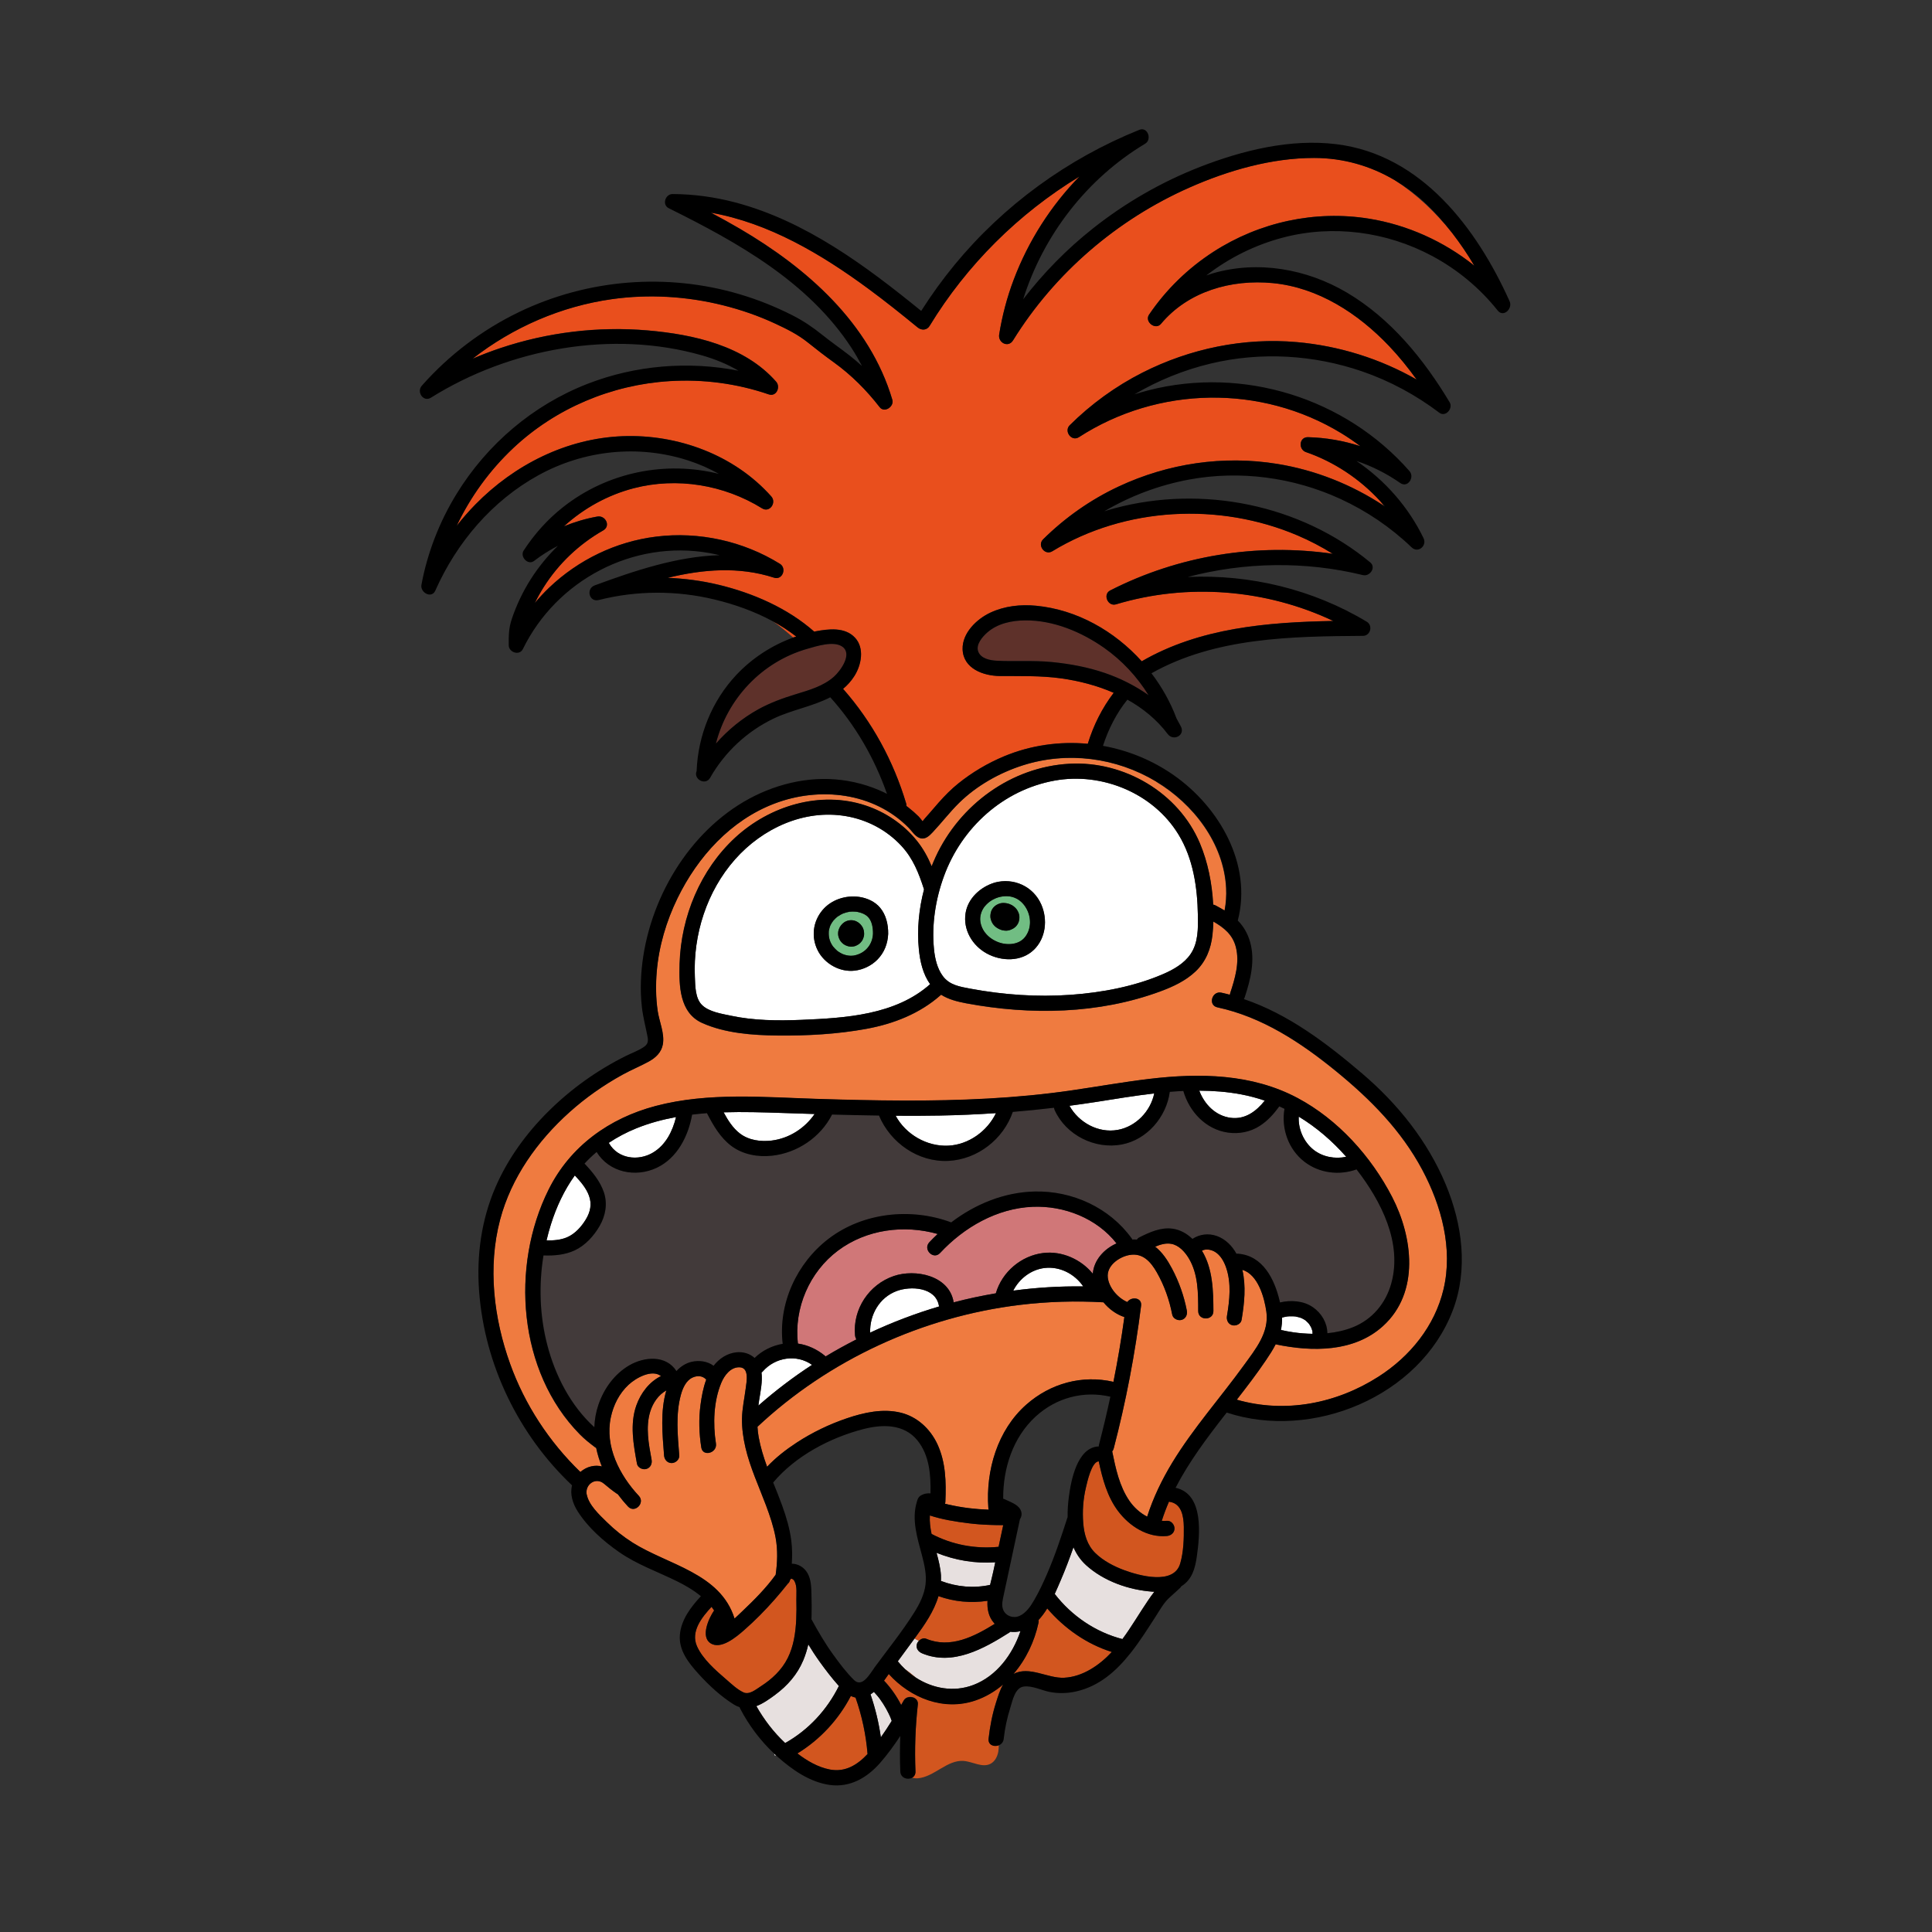 <svg xmlns="http://www.w3.org/2000/svg" id="Capa_1" data-name="Capa 1" viewBox="0 0 504 504"><rect x="0" y="0" width="504" height="504" fill="#333333" stroke="none"/><defs><style>      .cls-1 {        fill: #5e312a;      }      .cls-1, .cls-2, .cls-3, .cls-4, .cls-5, .cls-6, .cls-7, .cls-8, .cls-9, .cls-10, .cls-11 {        stroke-width: 0px;      }      .cls-2 {        fill: #e7e0df;      }      .cls-3 {        fill: none;      }      .cls-4 {        fill: #d2561f;      }      .cls-5 {        fill: #423a3a;      }      .cls-6 {        fill: #71bd83;      }      .cls-7 {        fill: #000;      }      .cls-8 {        fill: #d07778;      }      .cls-9 {        fill: #ef7b40;      }      .cls-10 {        fill: #e94f1d;      }      .cls-11 {        fill: #fff;      }    </style></defs><path class="cls-3" d="M270.18,369.53c-5.95,5.46-8.51,13.51-8.47,21.43.14.04.28.09.42.16,1.35.68,3.33,1.27,4.08,2.7.48.91.35,1.8-.13,2.5-1.14,5.31-2.27,10.62-3.41,15.93-.27,1.26-.54,2.51-.81,3.77-.26,1.24-.66,2.72-.14,3.95.7,1.66,2.66,2.28,4.25,1.57,1.73-.77,2.91-2.56,3.83-4.13,1.27-2.18,2.35-4.49,3.35-6.81,2.08-4.78,3.72-9.75,5.32-14.71.01-.04.04-.08.05-.12-.03-1.73.08-3.46.3-5.11.57-4.42,2.19-13.15,7.83-13.33,0-.17.02-.35.07-.54,1.08-4.12,2.06-8.27,2.95-12.44-6.97-1.63-14.12.25-19.49,5.17Z"></path><path class="cls-3" d="M378.83,60.8c-2.27-2.94-4.74-5.72-7.5-8.23-2.34-2.13-4.85-3.99-7.49-5.55,2.93,1.9,5.68,4.08,8.22,6.46,2.43,2.28,4.67,4.74,6.76,7.33Z"></path><path class="cls-3" d="M241.46,413.3c.29-2.54-.29-5.06-.93-7.51-1.21-4.6-2.79-9.4-1.31-14.1.02-.1.06-.21.1-.31.02-.06.04-.13.06-.19.23-.62.66-1.01,1.15-1.2.66-.35,1.45-.45,2.22-.4.11-4.83-.28-9.93-3.4-13.8-3.51-4.35-9.17-4.25-14.14-2.96-8.67,2.25-17.7,7-23.5,13.93.8,2.02,1.62,4.03,2.36,6.06,1.06,2.95,1.97,5.96,2.36,9.07.26,2.02.27,4.04.14,6.05,1.57.01,3.16.86,4.07,2.42,1.02,1.76,1,3.91,1.06,5.89.05,1.81.08,3.62.02,5.43,0,.25-.02.49-.03.74,1.76,3.19,3.53,6.28,5.68,9.24,1.65,2.28,3.41,4.64,5.42,6.62,2.14,2.09,4.09-1.51,5.24-3.08,3.5-4.77,7.29-9.44,10.44-14.45,1.43-2.26,2.69-4.74,3-7.43Z"></path><path class="cls-3" d="M360.97,131.91c.1.07.2.14.3.2-.43-.5-.86-1-1.31-1.49.34.43.69.85,1.01,1.29Z"></path><path class="cls-2" d="M283.29,408.27c-1.46-1.33-2.51-2.92-3.26-4.65-1.03,2.94-2.13,5.86-3.37,8.73-.48,1.12-.98,2.29-1.52,3.46,4.42,5.73,10.65,9.97,17.66,11.78,2.37-3.2,4.38-6.69,6.62-9.98.56-.81,1.11-1.62,1.71-2.37-.16,0-.33-.01-.49-.02-6.16-.44-12.73-2.73-17.35-6.94Z"></path><path class="cls-4" d="M226.31,457.58c-.4-5.03-1.47-9.97-3.13-14.73-.42-.08-.83-.23-1.23-.42-3.18,6.14-8.04,11.38-13.94,14.99,2.54,1.95,5.38,3.59,8.45,4.19,4.05.79,7.25-1.26,9.84-4.03Z"></path><path class="cls-2" d="M202.08,457.95c.14,0,.29-.02.43-.02-.19-.17-.37-.35-.56-.52.04.18.1.36.13.54Z"></path><path class="cls-2" d="M204.83,454.7c6.09-3.42,10.91-8.64,14.01-14.88-1.82-2.03-3.49-4.23-5.08-6.43-1.04-1.45-2-2.93-2.9-4.43-.32,1.42-.74,2.81-1.31,4.15-1.55,3.7-4.12,6.62-7.32,8.99-1.53,1.13-3.18,2.31-4.92,2.96,2.02,3.56,4.5,6.81,7.5,9.62,0,0,.01,0,.02.01Z"></path><path class="cls-9" d="M301.6,203.9c-10.45-6.27-23.16-7.94-34.79-4.23-6.08,1.94-12.03,5.29-16.6,9.77-2.47,2.43-4.57,5.19-6.94,7.71-.92.98-1.99,2.01-3.43,1.45-1.17-.46-1.95-1.77-2.8-2.63-9.14-9.26-23.2-10.82-35-6.33-11.44,4.34-20.05,13.88-25.32,24.7-2.92,5.99-4.87,12.55-5.42,19.2-.28,3.37-.24,6.8.24,10.15.4,2.8,1.87,5.92,1.36,8.76-.37,2.11-1.88,3.52-3.7,4.51-2.23,1.21-4.59,2.18-6.82,3.41-4.97,2.74-9.63,6.01-13.85,9.8-8.38,7.51-15.19,17.07-18.09,28.04-3.26,12.32-1.66,25.73,2.62,37.61,3.84,10.66,10.18,20.33,18.32,28.2.8-.69,1.74-1.21,2.77-1.45,1.05-.25,1.98-.21,2.84,0-.65-1.57-1.14-3.18-1.48-4.83-.09-.05-.18-.09-.27-.16-1.41-1.06-2.75-2.11-3.99-3.38-16.12-16.37-18.15-43.79-8.16-63.84,5.65-11.35,15.86-18.65,27.99-21.84,13.77-3.61,28.33-2.25,42.38-1.82,14.76.45,29.54.73,44.3-.1,7.3-.41,14.58-1.08,21.82-2.14,6.75-.99,13.47-2.18,20.24-2.99,13.11-1.56,26.71-1.37,38.64,4.98,10.57,5.62,19.21,15.25,24.68,25.82,5.4,10.44,7.26,24.91-2.36,33.66-7.56,6.88-18.56,6.77-28.02,4.78-.73,1.45-1.63,2.82-2.53,4.15-2.39,3.54-4.99,6.93-7.61,10.3,12.59,3.61,25.9,1.06,36.95-6,8.24-5.26,14.71-13.22,16.99-22.84,2.5-10.58-.54-21.75-5.55-31.14-5.49-10.3-13.5-18.38-22.47-25.7-9.16-7.47-19.27-14.17-30.99-16.68-2.49-.54-1.43-4.35,1.05-3.82.74.16,1.48.34,2.21.54.02-.13.04-.27.09-.41,1.26-3.82,2.51-7.97,1.49-12-.84-3.3-3.16-5.13-5.88-6.69-.04,1.16-.11,2.31-.23,3.44-.39,3.65-1.7,6.99-4.39,9.55-2.59,2.47-5.89,4.01-9.21,5.23-16.11,5.95-33.85,6.23-50.59,3.12-2.45-.47-4.69-1.04-6.61-2.26-.03.03-.04.05-.07.08-5.44,4.85-12.3,7.53-19.41,8.83-7.57,1.39-15.49,1.83-23.18,1.74-6.47-.07-13.66-.58-19.64-3.26-5.98-2.68-6.08-9.8-5.91-15.49.37-12.26,5.44-24.53,14.52-32.89,8.98-8.27,22.12-12.29,33.97-8.37,5.21,1.72,9.97,4.93,13.41,9.22,1.67,2.08,2.87,4.3,3.85,6.64.33-.81.66-1.62,1.03-2.41,6.31-13.66,19.75-23.5,34.92-24.33,14.24-.78,28.45,7.52,34.03,20.76,2.06,4.89,3.19,10.47,3.46,15.99.2.04.41.1.62.21.79.42,1.58.86,2.35,1.32.37-1.94.51-3.89.4-5.89-.61-11.64-8.54-21.89-18.26-27.73Z"></path><path class="cls-9" d="M287.86,339.74c-7.27-.42-14.55-.2-21.78.67-25.38,3.07-49.82,14.29-68.48,31.8.05.88.15,1.77.31,2.67.48,2.66,1.28,5.23,2.2,7.76,2.29-2.42,4.89-4.45,7.72-6.3,4.08-2.66,8.52-4.8,13.14-6.36,4.43-1.5,9.31-2.57,13.96-1.46,4.33,1.04,7.74,4.23,9.6,8.21,2.19,4.7,2.31,9.91,2.09,15,0,.2-.05.38-.1.55.3.07.59.15.89.22,1.77.4,3.56.72,5.37.94,1.71.21,3.42.33,5.14.4-.04-.15-.07-.3-.09-.47-.71-9.77,2.38-20.31,9.9-26.94,6.32-5.58,14.61-7.81,22.74-5.94,1.12-5.6,2.07-11.23,2.85-16.89-2.12-.71-4.01-2.1-5.45-3.85Z"></path><path class="cls-11" d="M279.27,259.52c8.14-.58,16.64-2.17,24.17-5.42,2.7-1.17,5.49-2.75,7.17-5.25,1.99-2.95,1.94-6.67,1.88-10.09-.12-7.25-1.21-14.76-5.05-21.05-6.59-10.81-19.98-16.3-32.31-14.08-13.42,2.42-24.24,12.24-28.88,24.94-2.2,6.03-3.23,12.64-2.6,19.05.24,2.41.83,5.01,2.29,6.99,1.76,2.4,4.48,2.79,7.23,3.31,8.6,1.6,17.38,2.22,26.11,1.6ZM269.71,247.77c-3.29,3.19-8.48,3.06-12.31.96-3.75-2.06-6.18-6.15-5.52-10.46.6-3.93,3.91-6.9,7.58-8.01,4.98-1.36,10.12.97,12.19,5.74,1.69,3.88,1.2,8.73-1.94,11.78Z"></path><path class="cls-11" d="M235.14,220.66c-3.84-4.13-8.91-6.8-14.46-7.75-10.93-1.86-21.78,3.19-28.94,11.29-7.35,8.31-10.96,19.62-10.47,30.64.1,2.33.07,5.6,1.87,7.35,1.83,1.79,5.15,2.28,7.55,2.79,5.99,1.27,12.17,1.33,18.27,1.08,11.54-.48,24.61-1.23,33.68-9.31,0,0,0,0,0,0-1.89-2.65-2.63-5.94-2.94-9.13-.51-5.18.02-10.5,1.35-15.59-1.35-4.2-2.83-8.06-5.91-11.36ZM228.94,250.28c-1.59,1.63-3.72,2.66-5.97,2.93-3.86.47-7.89-1.8-9.64-5.26-1.76-3.48-1.28-7.53,1.21-10.5,2.32-2.77,6.12-3.98,9.63-3.47,2.01.29,4.05,1.2,5.39,2.78,1.59,1.88,2.17,4.44,2.14,6.85-.11,2.52-.99,4.85-2.76,6.67Z"></path><path class="cls-5" d="M155.07,372.32c.07-1.97.41-3.94,1.08-5.91,1.44-4.18,4.16-7.98,8.03-10.23,3.94-2.29,9.6-2.75,12.31,1.49,1.06-1.16,2.38-2.04,3.94-2.41,1.94-.46,4.14-.18,5.75,1.03,1.46-1.88,3.52-3.25,5.93-3.51,1.77-.19,3.52.34,4.77,1.47,2-1.96,4.57-3.22,7.33-3.69-1.24-10.48,3.69-21.12,12.03-27.45,8.93-6.78,21.33-8.11,31.75-4.29.06.02.11.05.16.08,6.27-4.77,13.81-7.87,21.75-8.07,9.85-.24,19.59,4.2,25.36,12.25.07.09.11.18.16.27.4-.02.79,0,1.18.02.16-.23.36-.43.62-.56,2.7-1.36,5.6-2.7,8.71-2.28,2.02.27,3.74,1.29,5.17,2.66,1.89-1.24,4.22-1.54,6.4-.74,2.22.81,3.96,2.56,5.08,4.61.12-.01.24-.02.37-.01,6.53.48,9.56,6.65,10.9,12.32.03.13.06.26.09.4,2.88-.67,6.15-.45,8.61,1.26,2.26,1.57,3.72,4.07,3.75,6.77,2.29-.23,4.55-.72,6.68-1.57,5.04-2.02,8.57-6.25,10-11.45,2.9-10.55-2.65-21.41-9.07-29.72-4.54,1.64-9.76.99-13.63-2.02-4.16-3.23-6.05-8.64-5.17-13.78-.45-.22-.9-.44-1.35-.64-1.42,1.96-3.04,3.76-5.08,5.08-2.48,1.6-5.42,2.17-8.32,1.76-5.78-.82-10.05-5.41-11.64-10.86-1.18.06-2.35.13-3.53.23-.87,6.55-5.93,12.5-12.56,13.74-6.97,1.31-14.5-2.45-17.46-8.95-.09-.21-.16-.43-.19-.64-3.58.43-7.16.78-10.74,1.08-2.48,7.14-9.21,12.4-16.81,12.78-7.86.4-15.12-4.71-18.1-11.83-4.08-.06-8.16-.14-12.24-.26-3.01,5.95-9.07,10.02-15.68,10.74-3.66.4-7.59-.3-10.58-2.54-2.9-2.17-4.71-5.35-6.35-8.5-.01-.02-.01-.04-.02-.06-1.3.1-2.59.22-3.88.38-.99,5.59-3.87,11.33-9.21,13.86-5.53,2.62-12.41,1.24-15.7-4.11-1.12.94-2.17,1.94-3.16,3.02,2.07,2.2,4.05,4.57,5.04,7.46,1.02,2.99.45,6.13-1.1,8.82-1.5,2.6-3.74,5.08-6.49,6.36-2.55,1.19-5.35,1.42-8.13,1.32-1.27,7.74-.99,15.72.98,23.32,2.07,7.99,6.12,15.91,12.29,21.5Z"></path><path class="cls-8" d="M269.39,314.81c-9.33.39-17.91,5.34-24.16,12.06-1.74,1.87-4.53-.93-2.8-2.8.7-.75,1.43-1.47,2.18-2.17-8.78-2.48-18.58-1.21-25.99,4.33-7.46,5.57-11.53,15.04-10.47,24.26,2.6.37,5.07,1.53,7.1,3.23.05.04.08.09.12.13,2.62-1.58,5.31-3.06,8.04-4.45-.2-.31-.32-.68-.36-1.07-.63-6.83,3.65-13.26,10.11-15.46,5.61-1.91,14.36-.16,15.59,6.68.01.07,0,.13,0,.2,3.64-.96,7.32-1.74,11.03-2.37,1.62-5.58,6.62-9.83,12.4-10.52,4.85-.58,9.84,1.65,12.9,5.41.27-3.51,2.88-6.44,6.19-7.91-5.13-6.55-13.66-9.89-21.88-9.55Z"></path><path class="cls-10" d="M201.62,162.05c1.85,1.32,3.61,2.74,5.28,4.25.27-.1.55-.17.82-.27-1.91-1.48-3.95-2.82-6.1-3.98Z"></path><path class="cls-10" d="M340.68,117.93c-2.04-.71-1.8-3.95.53-3.89,4.66.12,9.27.92,13.68,2.35-1.6-1.2-3.25-2.33-4.96-3.37-21-12.8-47.83-12.33-68.48,1.02-1.92,1.24-3.96-1.56-2.4-3.11,5.57-5.53,12-10.2,19-13.74,12.38-6.27,26.41-9.17,40.26-7.95,10.98.97,21.7,4.31,31.25,9.77-2.21-3.07-4.59-6.02-7.21-8.77-8.06-8.47-18.48-15.26-30.35-16.4-10.77-1.03-22.03,2.14-29.14,10.64-1.45,1.73-4.35-.56-3.11-2.4,4.44-6.54,10.14-12.1,16.78-16.39,11.99-7.75,26.51-10.92,40.61-8.65,10,1.61,19.55,5.92,27.46,12.26-1.75-2.96-3.68-5.81-5.77-8.52-2.09-2.59-4.33-5.05-6.76-7.33-2.54-2.38-5.3-4.56-8.22-6.46-6.31-3.74-13.43-5.79-21.03-5.8-11.1,0-22.39,3.25-32.49,7.71-18.89,8.35-35.17,22.31-46.05,39.88-1.25,2.02-3.96.6-3.62-1.52.78-4.89,2.04-9.68,3.79-14.31,3.8-10.06,9.68-19.26,17.15-26.92-15.9,9.66-29.41,23.08-39.09,38.98-.71,1.17-2.12,1.21-3.11.4-4.2-3.44-8.44-6.83-12.8-10.05-12.29-9.06-26.03-17.22-41.13-19.89,2.54,1.35,5.06,2.73,7.54,4.19,17.47,10.24,33.84,24.58,39.78,44.62.53,1.77-2.06,3.54-3.31,1.92-3.42-4.42-7.41-8.42-11.95-11.69-2.34-1.69-4.58-3.43-6.84-5.23-2.55-2.05-5.44-3.47-8.42-4.86-4.37-2.03-8.95-3.62-13.63-4.79-9.42-2.36-19.34-2.96-28.96-1.61-13.27,1.86-25.86,7.34-36.38,15.54,2.37-1.02,4.78-1.94,7.23-2.76,12.31-4.13,25.53-5.73,38.47-4.61,11.95,1.04,25.21,3.96,33.48,13.37,1.21,1.37.08,3.99-1.92,3.31-8.33-2.85-17.11-4.01-25.9-3.46-15.12.94-29.7,7.07-40.75,17.46-6.16,5.79-11.16,12.7-14.77,20.29,1.53-1.94,3.15-3.82,4.89-5.58,10.16-10.35,23.76-17.23,38.37-17.8,14.38-.56,29.15,4.85,38.81,15.71,1.45,1.63-.42,4.33-2.4,3.11-9.92-6.15-22.18-8.19-33.51-5.24-6.77,1.76-13.03,5.23-18.17,9.92,2.8-1.15,5.72-2.01,8.71-2.54,2.12-.37,3.58,2.45,1.52,3.62-6.27,3.57-11.61,8.63-15.48,14.73-.86,1.36-1.64,2.76-2.35,4.2,1.16-1.39,2.4-2.72,3.7-3.97,7.64-7.29,17.43-12.04,27.92-13.34,11.18-1.39,22.74,1.16,32.31,7.09,1.86,1.15.66,4.33-1.52,3.62-9.16-2.98-18.58-2.2-27.77.04,4.46.17,8.9.76,13.25,1.8,8.97,2.15,18.03,6.09,24.99,12.23.09-.02.18-.05.27-.06,3.42-.65,7.73-1.2,10.37,1.64,2.54,2.74,1.66,7.14-.16,10-.84,1.33-1.84,2.42-2.95,3.35,7.61,8.62,13.16,18.87,16.45,29.88.07.24.09.46.08.68.15.11.3.22.45.34.95.74,1.86,1.53,2.72,2.38.32.32.67.81,1.04,1.26.26-.33.53-.67.62-.77.34-.38.67-.76,1.01-1.14.87-1,1.72-2.01,2.6-3,1.58-1.78,3.24-3.47,5.1-4.96,3.61-2.9,7.62-5.28,11.89-7.06,6.98-2.91,14.51-3.96,21.88-3.28,1.47-4.8,3.72-9.31,6.76-13.3-4.36-1.9-9.06-3.12-13.72-3.77-5.33-.74-10.62-.57-15.97-.61-4.29-.03-9.59-1.92-9.73-7.01-.11-4.21,3.68-7.86,7.24-9.52,3.71-1.74,7.9-2.19,11.95-1.8,10.65,1.03,20.41,6.59,27.54,14.49,15.1-8.74,32.78-10.21,49.98-10.52-17.56-8.32-38-9.96-56.69-4.34-2.14.64-3.52-2.59-1.52-3.62,17.85-9.11,38.31-12.43,58.07-9.56-2.92-1.82-5.98-3.42-9.14-4.77-20.42-8.73-45-7.49-64.04,4.11-1.94,1.18-3.98-1.54-2.4-3.11,5.73-5.67,12.41-10.37,19.72-13.79,12.91-6.04,27.31-8.18,41.4-5.89,9.9,1.61,19.39,5.38,27.74,10.89-.33-.44-.67-.86-1.01-1.29-5.26-5.7-11.87-10.12-19.28-12.69Z"></path><path class="cls-6" d="M267.71,236.93c-.68-1.19-1.66-2.17-2.99-2.72-1.35-.56-2.82-.52-4.21-.14-1.39.42-2.57,1.14-3.56,2.31-.77.9-1.26,2.2-1.25,3.42.01,1.19.49,2.47,1.21,3.42.84,1.12,1.94,1.91,3.24,2.47,2.31.99,5.58.92,7.26-1.23,1.73-2.22,1.62-5.24.31-7.52ZM265.84,240.03c-.06.41-.23.82-.46,1.16-.16.23-.34.48-.56.66-.34.28-.57.42-.92.57-.43.22-.9.34-1.4.36-.32.01-.66-.05-.98-.11-.14-.03-.28-.07-.42-.12-.62-.24-1.07-.49-1.57-.92-.23-.2-.41-.45-.58-.69-.09-.12-.16-.25-.22-.39-.24-.55-.43-1.12-.38-1.74.05-.59.17-1.19.51-1.7.16-.24.34-.49.57-.67.41-.34.69-.5,1.18-.69.43-.16.92-.23,1.37-.19.32.02.65.06.95.14.28.07.56.2.82.32.4.18.77.46,1.08.77.44.44.72.94.92,1.51.1.28.13.6.15.89.02.28-.04.56-.08.83Z"></path><path class="cls-6" d="M226.27,239.03c-.51-.46-1.21-.78-1.89-.97-.21-.06-.43-.11-.64-.16,0,0-.3-.04-.38-.06-.31-.03-.61-.05-.92-.04-.2,0-.4.02-.6.03-.05,0-.08,0-.11,0-.02,0-.03,0-.06.01-.29.05-.58.11-.87.19-.3.08-.59.18-.88.29-.01.01-.46.22-.55.27-.31.17-.61.36-.9.56-.32.22-.12.09-.05.04-.15.12-.29.25-.43.38-.49.47-.67.69-.9,1.05-.19.29-.36.6-.5.91-.01.03-.02.03-.02.05,0,.03-.01.05-.03.1-.04.12-.08.24-.12.36-.09.29-.16.6-.2.91,0,.03,0,.05,0,.1,0,.17-.02.33-.01.5,0,1.16.33,2.27,1.11,3.35.18.24.91.99,1.11,1.15.29.22.6.41.92.59.13.07.26.14.39.2.37.18.21.09.13.06.73.29,1.35.41,1.92.43.3,0,.61,0,.92-.04.06-.01.25-.05.29-.06.18-.04.35-.08.53-.13,2.41-.7,4.12-2.79,4.24-5.48.02-1.61-.24-3.48-1.48-4.58ZM225.03,245.13c-.05.1-.1.19-.17.28-.15.2-.29.41-.48.58-.41.38-.79.59-1.3.79-.1.04-.21.07-.32.09-.25.04-.52.09-.77.08-.58-.03-1-.16-1.51-.4-.32-.15-.61-.38-.86-.63-.25-.25-.48-.54-.62-.86-.23-.51-.37-.93-.38-1.5,0-.35.04-.72.16-1.05.16-.44.32-.76.59-1.11.27-.35.54-.59.91-.85.21-.15.47-.23.71-.33.08-.03.17-.06.25-.08.56-.11,1.01-.12,1.57,0,.34.08.68.23.97.43.21.15.42.3.6.48.18.18.33.39.47.59.21.29.36.64.44.98.03.11.02.21.04.31.04.23.08.47.07.7-.02.57-.16.98-.39,1.49Z"></path><path class="cls-1" d="M288.06,169.02c-5.94-4.17-13.25-7.24-20.6-7.18-3.47.03-7.2.79-9.88,3.14-1.29,1.13-3.1,3.19-2.36,5.05.72,1.8,3.08,2.24,4.76,2.33,4.79.26,9.54-.13,14.34.34,4.72.46,9.43,1.32,13.92,2.86,4.08,1.4,7.92,3.33,11.39,5.79-2.98-4.83-6.93-9.07-11.57-12.33Z"></path><path class="cls-1" d="M217.57,176.51c1.63-1.46,4.87-5.83,2.22-7.78-2.25-1.66-6.81-.15-9.17.52-11.9,3.39-20.89,13.03-23.86,24.73,3.14-3.58,6.88-6.63,11.05-8.94,3.13-1.73,6.46-2.93,9.87-3.97,3.46-1.06,7.13-2.09,9.89-4.56Z"></path><path class="cls-11" d="M342.67,299.94c2.35,1.87,5.59,2.47,8.52,1.83-3.63-4.13-7.77-7.69-12.38-10.48-.18,3.22,1.28,6.6,3.86,8.65Z"></path><path class="cls-11" d="M312.85,284.52c1.35,3.57,4.24,6.56,8.18,7.08,3.8.5,6.7-1.71,8.91-4.48-1.99-.68-4.04-1.23-6.16-1.63-3.62-.68-7.27-.96-10.93-.97Z"></path><path class="cls-11" d="M278.99,288.46c2.42,4.37,7.53,7.2,12.56,6.3,4.76-.85,8.59-4.85,9.55-9.52-5.18.6-10.34,1.47-15.41,2.26-2.23.35-4.47.66-6.71.96Z"></path><path class="cls-11" d="M233.65,291.06c2.63,4.9,8.19,8.09,13.75,7.81,5.29-.27,10.15-3.77,12.42-8.49-4.86.33-9.74.54-14.63.63-3.85.07-7.69.08-11.54.05Z"></path><path class="cls-11" d="M188.77,290.17c1.11,2.06,2.38,4.09,4.23,5.51,2.34,1.81,5.51,2.21,8.38,1.85,4.53-.58,8.57-3.21,11.14-6.92-2.8-.09-5.6-.18-8.4-.27-5.07-.17-10.22-.33-15.34-.17Z"></path><path class="cls-11" d="M158.79,298.14s.07.09.1.14c2.34,4.03,7.56,4.67,11.39,2.43,3.38-1.98,5.17-5.6,6.08-9.3-3.55.65-7.04,1.59-10.44,2.97-2.5,1.01-4.9,2.27-7.13,3.77Z"></path><path class="cls-11" d="M142.58,323.58c1.82.04,3.67-.1,5.35-.81,2.09-.89,3.73-2.74,4.89-4.65,1.19-1.95,1.64-4.03.82-6.22-.75-2.02-2.24-3.71-3.69-5.27-2.78,3.85-4.82,8.25-6.24,12.77-.43,1.38-.81,2.78-1.14,4.18Z"></path><path class="cls-11" d="M244.93,340.6c-.87-4.83-7.37-5.18-11.04-3.8-4.49,1.69-7.05,6.18-6.89,10.84,5.82-2.72,11.84-5.01,18-6.83-.02-.07-.05-.14-.07-.21Z"></path><path class="cls-11" d="M272.51,330.78c-3.54.42-6.59,2.79-8.18,5.91,6.05-.81,12.16-1.18,18.26-1.1-2.21-3.24-6.08-5.28-10.08-4.81Z"></path><path class="cls-11" d="M337.42,347.56c1.63.23,3.29.36,4.97.39,0-.01,0-.03,0-.04,0-.13,0-.26-.01-.39,0-.16,0-.19,0-.18-.04-.22-.18-.59-.2-.66-.04-.12-.09-.24-.13-.37.15.44-.02-.02-.06-.1-.12-.23-.25-.46-.4-.68-.04-.07-.37-.45-.07-.11-.09-.1-.17-.2-.26-.3-.2-.22-.41-.41-.63-.61-.02-.02-.01-.01-.03-.03,0,0,0,0,0,0-.11-.07-.22-.15-.33-.22-.27-.17-.55-.3-.83-.44-.01,0,0,0-.01,0-.02,0-.03,0-.09-.03-.17-.05-.34-.11-.51-.16-.29-.08-.57-.14-.86-.2-.04,0-.06-.01-.09-.02-.03,0-.05,0-.1,0-.15-.01-.3-.02-.45-.03-.33-.02-.66-.01-.99,0-.15,0-.3.02-.45.03-.06,0-.12.01-.17.02-.44.07-.88.17-1.31.29.02,1.08-.06,2.15-.29,3.22,1.08.24,2.17.46,3.27.61Z"></path><path class="cls-9" d="M324.53,356.11c3-4.15,6.61-8.51,5.84-13.95-.52-3.7-2.16-9.67-6.27-10.92.99,4.26.53,8.76-.2,13.08-.18,1.06-1.48,1.64-2.43,1.38-1.1-.3-1.56-1.38-1.38-2.43.7-4.15,1.17-8.54-.22-12.6-.53-1.56-1.45-3.23-2.9-4.11-.95-.57-2.38-.89-3.41-.3,2.84,4.66,2.97,10.44,2.99,15.75,0,2.55-3.95,2.55-3.96,0-.01-4.66.02-9.67-2.47-13.79-1.02-1.69-2.6-3.45-4.65-3.77-1.38-.22-2.79.19-4.11.76,1.88,1.46,3.26,3.58,4.38,5.69,1.83,3.44,3.14,7.15,3.88,10.98.2,1.05-.28,2.13-1.38,2.43-.97.27-2.23-.33-2.43-1.38-.75-3.87-2.06-7.59-4.02-11.02-1.59-2.79-3.71-5.19-7.22-4.52-2.66.51-5.93,2.79-5.57,5.85.31,2.67,2.57,5.32,5.09,6.41,1.04-1.5,3.87-1.21,3.6.94-1.58,12.56-3.94,25-7.14,37.24-.08.32-.23.58-.4.79.91,4.44,1.87,9.05,4.46,12.85,1.19,1.74,2.81,3.22,4.67,4.17,1.58-4.96,3.86-9.67,6.56-14.12,5.48-9.01,12.54-16.9,18.71-25.43Z"></path><path class="cls-11" d="M198.95,357.8c-.09.1-.19.19-.29.26.28,2.32-.24,4.83-.59,7.04-.08.53-.16,1.06-.22,1.58,4.41-3.87,9.08-7.43,14-10.63-4.06-2.87-9.64-1.99-12.89,1.75Z"></path><path class="cls-4" d="M304.42,396.73c1.07-.1,1.98.98,1.98,1.98,0,1.14-.91,1.88-1.98,1.98-5.08.46-9.74-2.54-12.71-6.46-2.85-3.76-4.1-8.42-5.07-13-1.87-.03-3.05,5.59-3.33,6.73-.75,3.1-.98,6.3-.71,9.47.24,2.87,1.03,5.63,3.13,7.7,2.07,2.03,4.87,3.49,7.57,4.48,3.89,1.43,12.93,3.97,14.59-1.75.87-3,.98-6.46.94-9.57-.04-2.66-.55-6.05-3.7-6.52-.06,0-.11-.03-.16-.04-.71,1.63-1.34,3.29-1.88,5,.44.03.89.03,1.35,0Z"></path><path class="cls-4" d="M290.03,430.95c-6.58-2.07-12.35-6.13-16.85-11.36-.67,1.09-1.41,2.11-2.26,3.02.04.23.04.49-.02.76-1.02,4.82-3.26,9.53-6.51,13.3,4.17-2.15,8.88,1.22,13.22,1,4.83-.25,9.21-3.27,12.41-6.72Z"></path><path class="cls-4" d="M188.5,424.54s-.01-.01-.02-.02c0,.01,0,.02,0,.03,0,0,0,0,0,0,0,0,.01,0,.02-.01Z"></path><path class="cls-4" d="M189.42,438.09c1.35,1.17,2.89,2.65,4.53,3.41,1.53.7,3.22-.76,4.48-1.56,2.93-1.88,5.49-4.25,7.06-7.39,1.55-3.1,2.06-6.64,2.22-10.06.08-1.72.08-3.44.04-5.16-.03-1.44.24-3.44-.45-4.76-.19-.36-.32-.53-.69-.69-.05-.02-.2-.03-.25-.05-.08.09-.18.22-.27.36-.1.43-.31.74-.58.95-.01.02-.03.04-.04.06-1.1,1.4-2.24,2.77-3.42,4.1-2.48,2.82-5.12,5.5-7.95,7.97-1.91,1.67-6.02,5.22-8.77,3.39-2.61-1.73-.45-6.49.96-8.54-.21-.32-.43-.63-.66-.93-2.49,2.69-5.51,6.41-3.81,10.26,1.49,3.36,4.88,6.3,7.61,8.66Z"></path><path class="cls-2" d="M232.31,448.08s-.02-.04-.02-.06c-.05-.12-.1-.24-.16-.36-.1-.21-.2-.43-.3-.64-.21-.42-.42-.84-.65-1.25-.49-.87-1.03-1.71-1.61-2.52-.07-.09-.14-.19-.21-.28-.01-.01,0,0-.01-.02,0,0,0,0,0,0-.15-.18-.29-.37-.44-.55-.3-.36-.61-.71-.93-1.05-.28.24-.58.45-.89.65,1.26,3.64,2.15,7.39,2.7,11.2,1-1.39,1.93-2.83,2.84-4.29-.1-.28-.2-.56-.31-.84Z"></path><path class="cls-2" d="M232.28,448.01c-.03-.07-.03-.07,0,0h0Z"></path><path class="cls-4" d="M243.02,400.16c5.38,2.84,11.44,3.95,17.48,3.36.4-1.89.81-3.78,1.21-5.66-1.14.03-2.3-.02-3.4-.06-1.92-.06-3.84-.21-5.75-.44-3.31-.41-6.78-.97-9.99-2.02-.1,1.6.1,3.21.45,4.82Z"></path><path class="cls-2" d="M245.46,412.43c4.11,1.56,8.53,1.96,12.82,1.03.27-1.16.58-2.28.8-3.34.18-.85.37-1.71.55-2.56-5.23.37-10.48-.51-15.33-2.47.54,1.97,1.03,3.94,1.15,5.87.03.5.03.99,0,1.48Z"></path><path class="cls-4" d="M241.62,427.51c6.28,2.63,12.5-.57,17.88-3.9-.05-.06-.11-.1-.16-.16-1.49-1.69-1.86-3.72-1.74-5.84-4.29.65-8.7.25-12.79-1.22-1.14,3.92-3.59,7.44-6.02,10.76-.08.1-.15.21-.23.31.37.22.74.42,1.12.61.5-.52,1.26-.83,1.93-.55Z"></path><path class="cls-2" d="M253.87,439.58c6.11-2.32,10.28-7.98,12.33-14.06-.87.21-1.76.27-2.64.16-.08.07-.16.14-.26.2-6.62,4.2-14.76,8.78-22.74,5.44-.99-.41-1.7-1.29-1.38-2.43.08-.3.27-.59.5-.83-.38-.19-.76-.39-1.12-.61-1.45,1.98-2.91,3.96-4.36,5.94.59.73,1.22,1.42,1.9,2.05.99.68,1.94,1.45,2.86,2.24,4.39,2.81,9.82,3.82,14.91,1.89Z"></path><path class="cls-4" d="M257.89,453.54c.36-3.2.96-6.35,1.94-9.42.49-1.52,1.01-3.26,1.85-4.73-2.1,1.8-4.5,3.23-7.17,4.15-8.33,2.87-17.02-.63-22.66-6.89-.41.59-.82,1.19-1.25,1.77.03.03.08.04.11.07,1.75,1.87,3.22,3.98,4.38,6.25.22-.39.45-.77.66-1.16.9-1.62,3.91-1,3.69,1-.65,5.81-.86,11.64-.62,17.48.03.82-.35,1.37-.9,1.66.47.17,1,.22,1.51.18,4.3-.36,7.64-4.85,11.94-4.53,2.39.18,4.87,1.85,7.01.75,1.15-.59,1.81-1.87,2.04-3.14.1-.58.13-1.16.13-1.74-1.23.5-2.83-.06-2.65-1.71Z"></path><path class="cls-4" d="M236.11,435.45c.89.83,1.84,1.59,2.86,2.24-.93-.79-1.87-1.56-2.86-2.24Z"></path><path class="cls-9" d="M191.62,422.24c.72-.65,1.42-1.33,2.1-1.98,3.03-2.88,6.16-6.02,8.62-9.44.46-3.19.58-6.49-.01-9.67-.53-2.87-1.48-5.67-2.5-8.41-1.87-4.99-4.14-9.85-5.36-15.05-.58-2.48-.95-5.05-.91-7.6.04-2.69.64-5.3.98-7.96.22-1.74.97-5.4-1.68-5.44-2.3-.04-3.91,2.15-4.7,4.05-2.01,4.83-2.2,10.72-1.4,15.83.39,2.5-3.42,3.56-3.82,1.05-.58-3.72-.7-7.42-.2-11.15.29-2.17.7-4.45,1.49-6.56-.92-1.03-2.31-1.11-3.57-.54-1.72.79-2.56,2.8-3.04,4.5-1.41,5.1-.84,10.64-.43,15.83.08,1.07-.97,1.98-1.98,1.98-1.13,0-1.9-.91-1.98-1.98-.43-5.48-1.03-11.58.6-16.98-2.07,1.15-3.52,3.27-4.22,5.56-1.24,4.06-.39,8.44.36,12.51.19,1.05-.28,2.13-1.38,2.43-.97.27-2.24-.33-2.43-1.38-.91-4.94-1.9-10.32-.16-15.2,1.15-3.23,3.37-6.15,6.43-7.65-2.38-1.88-6.56.48-8.47,2.27-2.42,2.26-3.95,5.3-4.63,8.52-1.59,7.55,2.28,15.06,7.31,20.45,1.74,1.86-1.06,4.66-2.8,2.8-.95-1.02-1.85-2.1-2.69-3.23-.08-.04-.16-.08-.25-.14-1.21-.83-2.25-1.67-3.35-2.6-2.16-1.83-5.01.22-4.51,2.83.54,2.78,3.32,5.32,5.25,7.23,2.04,2,4.26,3.78,6.67,5.31,9.26,5.87,22.94,7.96,26.64,19.84Z"></path><path class="cls-7" d="M264.85,236.8c-.31-.31-.68-.59-1.08-.77-.26-.12-.54-.25-.82-.32-.31-.08-.64-.12-.95-.14-.45-.03-.95.03-1.37.19-.5.19-.78.35-1.18.69-.22.19-.4.43-.57.67-.34.5-.46,1.1-.51,1.7-.05.62.14,1.19.38,1.74.06.14.13.26.22.39.18.24.36.5.58.69.5.44.95.68,1.57.92.14.05.28.09.42.12.32.06.65.12.98.11.5-.02.97-.15,1.4-.36.35-.15.58-.29.92-.57.22-.18.4-.43.56-.66.23-.34.4-.75.46-1.16.04-.27.1-.56.08-.83-.02-.29-.05-.61-.15-.89-.21-.58-.48-1.07-.92-1.51Z"></path><path class="cls-7" d="M259.46,230.25c-3.67,1.11-6.99,4.08-7.58,8.01-.65,4.31,1.77,8.4,5.52,10.46,3.83,2.1,9.02,2.23,12.31-.96,3.13-3.04,3.63-7.89,1.94-11.78-2.07-4.76-7.21-7.1-12.19-5.74ZM260.15,245.68c-1.3-.55-2.4-1.35-3.24-2.47-.71-.95-1.2-2.22-1.21-3.42-.01-1.22.48-2.52,1.25-3.42,1-1.17,2.17-1.89,3.56-2.31,1.39-.38,2.86-.41,4.21.14,1.33.55,2.3,1.53,2.99,2.72,1.31,2.28,1.42,5.3-.31,7.52-1.68,2.15-4.94,2.22-7.26,1.23Z"></path><path class="cls-7" d="M225.31,242.63c-.08-.34-.23-.7-.44-.98-.14-.2-.29-.41-.47-.59-.18-.18-.4-.34-.6-.48-.29-.2-.63-.35-.97-.43-.56-.13-1.01-.12-1.57,0-.09.02-.17.05-.25.08-.24.09-.49.18-.71.33-.38.26-.64.5-.91.85-.27.36-.44.68-.59,1.11-.12.33-.17.71-.16,1.05,0,.57.14.99.38,1.5.15.32.38.61.62.86.25.25.54.48.86.63.52.24.94.37,1.51.4.26.01.52-.04.77-.08.11-.02.21-.05.32-.09.51-.2.9-.41,1.3-.79.18-.17.33-.39.48-.58.07-.09.12-.18.17-.28.23-.51.37-.92.39-1.49,0-.23-.03-.47-.07-.7-.02-.1-.01-.2-.04-.31Z"></path><path class="cls-7" d="M224.17,233.98c-3.51-.51-7.32.69-9.63,3.47-2.49,2.98-2.97,7.03-1.21,10.5,1.75,3.45,5.78,5.72,9.64,5.26,2.26-.27,4.38-1.3,5.97-2.93,1.77-1.82,2.65-4.15,2.76-6.67.03-2.42-.55-4.98-2.14-6.85-1.34-1.58-3.37-2.48-5.39-2.78ZM223.5,249.09c-.17.05-.35.09-.53.13-.04,0-.23.04-.29.06-.3.04-.61.05-.92.04-.56-.02-1.19-.14-1.92-.43.08.03.25.12-.13-.06-.13-.06-.26-.13-.39-.2-.32-.17-.63-.37-.92-.59-.21-.16-.94-.91-1.11-1.15-.78-1.09-1.1-2.19-1.11-3.35,0-.17.01-.34.01-.5,0-.05,0-.07,0-.1.04-.31.11-.61.2-.91.04-.12.08-.24.12-.36.01-.04.02-.07.03-.1,0-.01.01-.02.02-.05.14-.32.31-.62.5-.91.23-.36.41-.58.9-1.05.14-.13.28-.26.43-.38-.07.05-.27.18.05-.04.29-.2.59-.39.9-.56.09-.05.53-.25.55-.27.29-.11.58-.21.88-.29.29-.08.58-.14.87-.19.03,0,.04,0,.06-.01.03,0,.06,0,.11,0,.2,0,.4-.03.6-.03.31,0,.62.01.92.04.08.02.38.06.38.06.22.04.43.1.64.16.68.19,1.37.51,1.89.97,1.23,1.1,1.5,2.98,1.48,4.58-.12,2.69-1.84,4.78-4.24,5.48Z"></path><path class="cls-7" d="M393.82,78.61c-8.58-19.07-23.01-38.28-45.23-41-11.97-1.47-24.46,1.61-35.57,5.94-10.06,3.93-19.45,9.34-27.92,16.05-6.8,5.38-12.91,11.61-18.19,18.48,5.3-16.79,16.64-31.49,31.84-40.6,1.84-1.11.62-4.48-1.52-3.62-18.69,7.52-35.4,19.66-48.21,35.22-3.15,3.83-6.05,7.85-8.71,12.03-14.51-11.81-30.16-23.45-48.49-28.3-5.34-1.41-10.86-2.17-16.38-2.19-1.88,0-2.8,2.79-1,3.69,17.98,8.91,36.5,19.24,47.72,36.5.98,1.51,1.87,3.08,2.71,4.67-1.09-.98-2.2-1.94-3.37-2.84-2.33-1.81-4.72-3.46-7.03-5.31-2.46-1.97-4.84-3.59-7.68-5.04-4.43-2.26-9.08-4.12-13.84-5.53-19.02-5.63-39.61-3.97-57.48,4.61-9.65,4.64-18.36,11.23-25.44,19.26-1.42,1.61.4,4.36,2.4,3.11,20.5-12.83,47.2-17.75,70.67-11.04,3.35.96,6.59,2.26,9.55,4.01-13.08-2.58-26.9-1.42-39.33,3.4-14.23,5.53-26.24,15.74-34.22,28.74-4.46,7.26-7.6,15.33-9.16,23.7-.38,2.03,2.64,3.72,3.62,1.52,5.55-12.53,14.83-23.46,26.91-30.1,11.95-6.58,26.14-8.05,39.14-3.82,2.76.9,5.41,2.06,7.92,3.47-13.9-3.47-29.01-.48-40.6,8.64-4.06,3.19-7.52,7.05-10.33,11.37-1.03,1.58,1.11,3.93,2.71,2.71,1.97-1.52,4.06-2.83,6.23-3.95-2.68,2.62-5.08,5.55-7.1,8.73-2.06,3.25-3.73,6.77-4.95,10.42-.79,2.36-.79,4.32-.78,6.78.01,1.87,2.8,2.82,3.69,1,8.8-18,28.74-28.54,48.58-25.06.92.16,1.83.36,2.74.57-11.12.32-22.24,4.07-32.58,7.88-2.35.87-1.46,4.45,1.05,3.82,9.87-2.5,20.26-2.53,30.16-.15,5.19,1.24,10.46,3.1,15.26,5.7,2.15,1.17,4.19,2.5,6.1,3.98-.27.09-.55.17-.82.27-5.61,2.05-10.76,5.42-14.83,9.76-6.34,6.77-9.96,15.73-10.33,24.98,0,.02,0,.04,0,.06-.92,2.12,2.3,3.91,3.52,1.77,3.82-6.71,9.59-12.1,16.56-15.45,4.64-2.23,10.19-3.16,14.78-5.55,6.59,7.31,11.55,15.93,14.8,25.2-.22-.11-.44-.23-.66-.34-4.03-1.92-8.35-3.08-12.8-3.44-8.88-.72-17.94,1.97-25.39,6.75-15.13,9.7-24.73,28.08-25.35,45.89-.08,2.26,0,4.53.26,6.79.3,2.64.99,5.15,1.48,7.74.24,1.29,0,2.01-1.1,2.72-1.42.92-3.07,1.52-4.59,2.27-7.39,3.67-14.25,8.56-20.11,14.37-5.76,5.69-10.65,12.39-13.87,19.84-3.7,8.54-4.97,17.86-4.28,27.12,1.42,19.17,10.29,37.49,24.25,50.67-.6,2.34.2,4.78,1.46,6.77,2.71,4.26,6.78,7.85,10.9,10.7,4.62,3.19,9.88,5.03,14.89,7.49,2.21,1.08,4.44,2.37,6.36,3.96-2.61,2.82-5.14,6.1-5.48,10.06-.34,4.04,2.24,7.3,4.8,10.13,2.71,3.01,5.87,5.94,9.32,8.09.49.3.98.53,1.46.68.04.11.08.22.13.33,2.27,4.37,5.27,8.38,8.87,11.76.19.17.37.35.56.52.1.09.19.19.3.28,3.84,3.42,8.47,6.67,13.68,7.39,5.24.72,9.69-1.86,13.06-5.69,1.94-2.2,3.69-4.61,5.32-7.09-.12,3.08-.13,6.17,0,9.26.07,1.72,1.91,2.28,3.06,1.66.54-.29.93-.84.9-1.66-.24-5.84-.03-11.67.62-17.48.22-2-2.79-2.62-3.69-1-.21.39-.44.77-.66,1.16-1.16-2.27-2.63-4.38-4.38-6.25-.03-.03-.08-.04-.11-.07.43-.59.84-1.19,1.25-1.77,5.65,6.26,14.33,9.76,22.66,6.89,2.67-.92,5.07-2.36,7.17-4.15-.85,1.48-1.37,3.21-1.85,4.73-.98,3.07-1.58,6.22-1.94,9.42-.18,1.64,1.43,2.2,2.65,1.71.66-.27,1.21-.83,1.3-1.71.3-2.74.88-5.45,1.71-8.08.57-1.81,1.21-5.26,3.52-5.55,2.22-.28,4.55.96,6.68,1.39,2.3.46,4.63.41,6.92-.1,6.08-1.36,10.51-5.31,14.22-9.98.1-.1.19-.22.27-.34,2.29-2.93,4.3-6.12,6.25-9.14,1.11-1.7,2.15-3.66,3.66-5.03.9-.82,1.81-1.64,2.71-2.46.18-.16.3-.33.4-.51.03-.02.07-.04.11-.06,2.71-1.75,3.49-4.64,3.92-7.67.79-5.58,1.93-16.34-5.54-17.95,3.52-6.82,8.21-13.05,12.92-19.09.14-.18.28-.35.42-.53,22.33,7.35,50.35-4.14,58.95-26.59,4.11-10.73,2.52-22.55-1.82-32.94-4.73-11.31-12.5-21-21.79-28.92-9.26-7.9-19.27-15.5-30.86-19.42.09-.14.17-.29.22-.47,1.52-4.62,2.77-9.61,1.4-14.44-.59-2.09-1.67-4.04-3.21-5.57,3.82-14.68-4.85-29.64-16.71-37.93-5.57-3.9-11.9-6.47-18.46-7.65,1.39-4.33,3.56-8.59,6.37-12.05,4.05,2.25,7.67,5.2,10.52,8.97,1.5,1.98,4.66.31,3.42-2-.37-.69-.75-1.38-1.12-2.07-1.57-4.2-3.8-8.17-6.54-11.78,16.65-9.37,36.54-9.63,55.16-9.76,1.97-.01,2.68-2.68,1-3.69-14.01-8.43-30.45-12.41-46.7-11.67,14.88-3.92,30.69-4.16,45.7-.49,1.78.44,3.53-1.97,1.92-3.31-18.28-15.15-43.81-20.23-66.67-14.13-.91.24-1.81.51-2.71.79,6.8-4,14.29-6.82,22.1-8.27,13.25-2.46,27.21-.6,39.45,5.03,6.87,3.16,13.17,7.42,18.62,12.66,1.68,1.61,4.07-.41,3.11-2.4-3.95-8.17-10.08-15.1-17.52-20.15,4.05,1.35,7.91,3.29,11.46,5.77,1.94,1.35,3.8-1.51,2.4-3.11-16.76-19.12-43.39-27.38-68.02-21.11-1.25.32-2.5.69-3.73,1.08,6.18-3.64,12.9-6.37,19.91-8.04,13.04-3.11,26.77-2.3,39.43,2.03,7.26,2.49,14.06,6.17,20.18,10.8,1.64,1.24,3.66-1.12,2.71-2.71-6.75-11.26-15.39-21.87-26.82-28.63-10.48-6.19-23.22-8.45-35.02-5.01-.55.16-1.1.35-1.64.54,5.93-4.6,12.79-8,20.07-9.9,12.99-3.39,26.9-1.53,38.72,4.76,6.67,3.55,12.51,8.39,17.22,14.3,1.51,1.89,3.95-.52,3.11-2.4ZM197.81,185.04c-4.17,2.31-7.91,5.36-11.05,8.94,2.97-11.7,11.97-21.34,23.86-24.73,2.36-.67,6.92-2.18,9.17-.52,2.65,1.95-.59,6.32-2.22,7.78-2.76,2.47-6.43,3.5-9.89,4.56-3.41,1.04-6.74,2.24-9.87,3.97ZM319.46,237.51c-.77-.46-1.56-.9-2.35-1.32-.21-.11-.41-.17-.62-.21-.28-5.52-1.4-11.11-3.46-15.99-5.58-13.25-19.79-21.54-34.03-20.76-15.17.83-28.61,10.67-34.92,24.33-.36.79-.7,1.6-1.03,2.41-.98-2.34-2.18-4.56-3.85-6.64-3.45-4.29-8.2-7.5-13.41-9.22-11.86-3.92-24.99.1-33.97,8.37-9.08,8.36-14.15,20.64-14.52,32.89-.17,5.7-.07,12.81,5.91,15.49,5.98,2.68,13.17,3.2,19.64,3.26,7.69.08,15.61-.35,23.18-1.74,7.1-1.3,13.96-3.99,19.41-8.83.03-.03.05-.05.07-.08,1.92,1.23,4.17,1.8,6.61,2.26,16.74,3.11,34.48,2.83,50.59-3.12,3.32-1.23,6.62-2.76,9.21-5.23,2.69-2.56,4-5.9,4.39-9.55.12-1.13.19-2.28.23-3.44,2.73,1.56,5.04,3.38,5.88,6.69,1.02,4.02-.24,8.18-1.49,12-.05.14-.08.28-.09.41-.73-.19-1.46-.38-2.21-.54-2.48-.53-3.54,3.28-1.05,3.82,11.72,2.52,21.83,9.21,30.99,16.68,8.96,7.32,16.97,15.4,22.47,25.7,5.01,9.39,8.04,20.56,5.55,31.14-2.27,9.62-8.75,17.58-16.99,22.84-11.05,7.06-24.37,9.61-36.95,6,2.62-3.37,5.22-6.76,7.61-10.3.9-1.33,1.8-2.7,2.53-4.15,9.46,2,20.46,2.1,28.02-4.78,9.62-8.75,7.76-23.22,2.36-33.66-5.47-10.57-14.11-20.19-24.68-25.82-11.92-6.34-25.53-6.54-38.64-4.98-6.77.81-13.49,2.01-20.24,2.99-7.23,1.06-14.52,1.73-21.82,2.14-14.75.82-29.54.55-44.3.1-14.05-.43-28.62-1.8-42.38,1.82-12.14,3.19-22.34,10.48-27.99,21.84-9.98,20.05-7.96,47.48,8.16,63.84,1.24,1.26,2.58,2.31,3.99,3.38.09.07.18.11.27.16.34,1.64.84,3.26,1.48,4.83-.86-.22-1.79-.26-2.84,0-1.03.24-1.98.76-2.77,1.45-8.14-7.87-14.48-17.53-18.32-28.2-4.28-11.88-5.88-25.28-2.62-37.61,2.9-10.97,9.72-20.53,18.09-28.04,4.22-3.79,8.88-7.06,13.85-9.8,2.23-1.23,4.58-2.19,6.82-3.41,1.82-.99,3.32-2.39,3.7-4.51.5-2.84-.96-5.97-1.36-8.76-.48-3.35-.52-6.78-.24-10.15.55-6.65,2.5-13.21,5.42-19.2,5.27-10.81,13.89-20.35,25.32-24.7,11.8-4.48,25.86-2.92,35,6.33.85.86,1.63,2.18,2.8,2.63,1.44.56,2.51-.47,3.43-1.45,2.37-2.52,4.47-5.29,6.94-7.71,4.57-4.48,10.52-7.83,16.6-9.77,11.63-3.71,24.35-2.05,34.79,4.23,9.71,5.83,17.65,16.09,18.26,27.73.1,2-.04,3.95-.4,5.89ZM253.17,257.92c-2.74-.52-5.46-.91-7.23-3.31-1.46-1.99-2.05-4.58-2.29-6.99-.64-6.41.39-13.02,2.6-19.05,4.64-12.7,15.46-22.51,28.88-24.94,12.33-2.23,25.72,3.27,32.31,14.08,3.84,6.29,4.93,13.8,5.05,21.05.06,3.42.11,7.14-1.88,10.09-1.68,2.5-4.47,4.08-7.17,5.25-7.53,3.26-16.02,4.84-24.17,5.42-8.73.62-17.51,0-26.11-1.6ZM239.7,247.61c.32,3.19,1.05,6.48,2.94,9.13,0,0,0,0,0,0-9.07,8.07-22.14,8.83-33.68,9.31-6.09.25-12.28.19-18.27-1.08-2.39-.51-5.72-1-7.55-2.79-1.8-1.76-1.77-5.02-1.87-7.35-.49-11.02,3.12-22.33,10.47-30.64,7.16-8.1,18.01-13.14,28.94-11.29,5.55.94,10.62,3.62,14.46,7.75,3.07,3.31,4.56,7.16,5.91,11.36-1.33,5.09-1.86,10.41-1.35,15.59ZM305.12,391.78c3.15.47,3.66,3.85,3.7,6.52.04,3.11-.06,6.56-.94,9.57-1.66,5.72-10.7,3.18-14.59,1.75-2.7-1-5.5-2.45-7.57-4.48-2.1-2.06-2.89-4.83-3.13-7.7-.26-3.18-.03-6.38.71-9.47.27-1.14,1.46-6.75,3.33-6.73.98,4.57,2.22,9.23,5.07,13,2.97,3.92,7.63,6.92,12.71,6.46,1.06-.1,1.98-.84,1.98-1.98,0-1-.91-2.08-1.98-1.98-.46.04-.9.04-1.35,0,.55-1.7,1.18-3.37,1.88-5,.06.01.1.03.16.04ZM264.4,436.67c3.25-3.77,5.48-8.49,6.51-13.3.06-.27.06-.52.02-.76.85-.91,1.6-1.93,2.26-3.02,4.5,5.23,10.27,9.3,16.85,11.36-3.21,3.45-7.58,6.47-12.41,6.72-4.34.22-9.05-3.15-13.22-1ZM216.47,461.61c-3.07-.6-5.92-2.24-8.45-4.19,5.9-3.6,10.76-8.85,13.94-14.99.4.18.81.33,1.23.42,1.67,4.76,2.73,9.7,3.13,14.73-2.6,2.77-5.79,4.82-9.84,4.03ZM185.63,419.18c.23.3.45.61.66.93-1.4,2.04-3.56,6.81-.96,8.54,2.75,1.83,6.86-1.72,8.77-3.39,2.83-2.47,5.47-5.15,7.95-7.97,1.18-1.34,2.31-2.71,3.42-4.1.01-.01.03-.04.04-.06.28-.2.48-.51.58-.95.1-.15.19-.27.27-.36.05.03.2.03.25.05.37.17.5.33.69.69.69,1.32.42,3.32.45,4.76.04,1.72.04,3.44-.04,5.16-.16,3.42-.67,6.97-2.22,10.06-1.58,3.15-4.13,5.51-7.06,7.39-1.25.81-2.95,2.26-4.48,1.56-1.64-.75-3.18-2.24-4.53-3.41-2.73-2.35-6.12-5.29-7.61-8.66-1.7-3.85,1.32-7.57,3.81-10.26ZM153.05,389.87c-.5-2.61,2.35-4.66,4.51-2.83,1.1.93,2.14,1.78,3.35,2.6.08.06.17.09.25.14.84,1.13,1.74,2.22,2.69,3.23,1.74,1.86,4.54-.94,2.8-2.8-5.03-5.38-8.9-12.9-7.31-20.45.68-3.22,2.2-6.26,4.63-8.52,1.91-1.78,6.09-4.14,8.47-2.27-3.07,1.5-5.28,4.43-6.43,7.65-1.74,4.88-.75,10.26.16,15.2.19,1.05,1.47,1.65,2.43,1.38,1.1-.3,1.58-1.38,1.38-2.43-.75-4.07-1.6-8.45-.36-12.51.7-2.3,2.15-4.41,4.22-5.56-1.63,5.4-1.02,11.49-.6,16.98.08,1.07.85,1.98,1.98,1.98,1.01,0,2.06-.91,1.98-1.98-.4-5.2-.97-10.74.43-15.83.47-1.71,1.32-3.71,3.04-4.5,1.26-.58,2.64-.49,3.57.54-.79,2.11-1.2,4.4-1.49,6.56-.5,3.73-.38,7.44.2,11.15.39,2.51,4.21,1.44,3.82-1.05-.8-5.11-.62-10.99,1.4-15.83.79-1.9,2.4-4.08,4.7-4.05,2.65.04,1.91,3.7,1.68,5.44-.34,2.66-.93,5.27-.98,7.96-.04,2.55.33,5.12.91,7.6,1.22,5.21,3.49,10.07,5.36,15.05,1.02,2.73,1.97,5.53,2.5,8.41.59,3.18.47,6.48.01,9.67-2.46,3.43-5.59,6.57-8.62,9.44-.68.65-1.38,1.33-2.1,1.98-3.71-11.88-17.38-13.97-26.64-19.84-2.41-1.53-4.64-3.31-6.67-5.31-1.94-1.9-4.72-4.44-5.25-7.23ZM188.48,424.52s.01.01.02.02c0,0-.01,0-.02.01,0,0,0,0,0,0,0-.01,0-.02,0-.03ZM149.95,306.63c1.46,1.56,2.95,3.25,3.69,5.27.81,2.19.37,4.27-.82,6.22-1.16,1.9-2.81,3.75-4.89,4.65-1.67.72-3.53.85-5.35.81.33-1.41.7-2.8,1.14-4.18,1.42-4.52,3.46-8.92,6.24-12.77ZM141.8,327.5c2.78.1,5.57-.13,8.13-1.32,2.75-1.28,4.99-3.76,6.49-6.36,1.55-2.69,2.12-5.84,1.1-8.82-.99-2.89-2.97-5.27-5.04-7.46.99-1.08,2.05-2.08,3.16-3.02,3.29,5.36,10.17,6.73,15.7,4.11,5.34-2.53,8.22-8.26,9.21-13.86,1.29-.16,2.58-.28,3.88-.38,0,.02.01.04.02.06,1.64,3.16,3.45,6.33,6.35,8.5,2.99,2.24,6.92,2.94,10.58,2.54,6.61-.72,12.67-4.8,15.68-10.74,4.08.12,8.16.2,12.24.26,2.98,7.12,10.23,12.22,18.1,11.83,7.61-.38,14.34-5.64,16.81-12.78,3.59-.29,7.17-.65,10.74-1.08.04.22.1.44.19.64,2.95,6.5,10.48,10.26,17.46,8.95,6.62-1.24,11.69-7.19,12.56-13.74,1.18-.1,2.35-.17,3.53-.23,1.59,5.45,5.86,10.03,11.64,10.86,2.9.41,5.85-.16,8.32-1.76,2.05-1.32,3.67-3.13,5.08-5.08.46.2.91.42,1.35.64-.88,5.14,1.01,10.55,5.17,13.78,3.87,3.01,9.09,3.66,13.63,2.02,6.43,8.3,11.98,19.16,9.07,29.72-1.43,5.2-4.96,9.43-10,11.45-2.13.85-4.39,1.34-6.68,1.57-.04-2.69-1.49-5.2-3.75-6.77-2.46-1.71-5.73-1.93-8.61-1.26-.03-.13-.05-.26-.09-.4-1.34-5.67-4.37-11.85-10.9-12.32-.13,0-.26,0-.37.01-1.12-2.05-2.86-3.81-5.08-4.61-2.18-.79-4.51-.5-6.4.74-1.43-1.36-3.15-2.38-5.17-2.66-3.1-.42-6.01.92-8.71,2.28-.26.13-.47.33-.62.56-.39-.03-.79-.04-1.18-.02-.05-.09-.09-.18-.16-.27-5.78-8.04-15.52-12.49-25.36-12.25-7.94.19-15.49,3.29-21.75,8.07-.06-.03-.1-.06-.16-.08-10.42-3.82-22.82-2.5-31.75,4.29-8.33,6.33-13.27,16.97-12.03,27.45-2.75.47-5.33,1.74-7.33,3.69-1.24-1.14-2.99-1.66-4.77-1.47-2.41.26-4.47,1.63-5.93,3.51-1.6-1.2-3.8-1.48-5.75-1.03-1.56.37-2.89,1.26-3.94,2.41-2.72-4.24-8.37-3.78-12.31-1.49-3.86,2.25-6.59,6.05-8.03,10.23-.67,1.96-1.01,3.94-1.08,5.91-6.17-5.59-10.23-13.51-12.29-21.5-1.97-7.6-2.24-15.59-.98-23.32ZM170.29,300.71c-3.83,2.24-9.05,1.6-11.39-2.43-.03-.05-.07-.09-.1-.14,2.24-1.49,4.63-2.75,7.13-3.77,3.4-1.38,6.89-2.32,10.44-2.97-.91,3.71-2.7,7.33-6.08,9.3ZM201.38,297.53c-2.87.37-6.03-.04-8.38-1.85-1.85-1.43-3.12-3.46-4.23-5.51,5.12-.16,10.27,0,15.34.17,2.8.09,5.6.18,8.4.27-2.56,3.71-6.6,6.34-11.14,6.92ZM247.4,298.87c-5.56.28-11.12-2.91-13.75-7.81,3.85.03,7.69.02,11.54-.05,4.89-.09,9.77-.3,14.63-.63-2.27,4.73-7.14,8.23-12.42,8.49ZM291.55,294.76c-5.03.9-10.15-1.93-12.56-6.3,2.24-.3,4.47-.61,6.71-.96,5.07-.8,10.23-1.66,15.41-2.26-.96,4.67-4.79,8.67-9.55,9.52ZM321.03,291.6c-3.94-.52-6.82-3.51-8.18-7.08,3.66.01,7.31.29,10.93.97,2.12.4,4.17.95,6.16,1.63-2.21,2.77-5.11,4.98-8.91,4.48ZM351.18,301.77c-2.92.64-6.17.03-8.52-1.83-2.58-2.05-4.04-5.43-3.86-8.65,4.6,2.79,8.74,6.35,12.38,10.48ZM334.43,343.73c.43-.12.87-.22,1.31-.29.05,0,.11-.01.17-.02.15-.01.3-.03.45-.03.33-.02.66-.02.99,0,.15,0,.3.02.45.03.05,0,.07,0,.1,0,.03,0,.04,0,.09.02.29.06.58.12.86.2.17.05.34.11.51.16.06.02.07.02.09.03,0,0,0,0,.01,0,.28.14.56.27.83.44.11.07.22.15.33.22,0,0,0,0,0,0,.01.01,0,0,.03.03.22.19.43.39.63.61.09.1.17.2.26.3-.3-.34.02.04.07.11.15.22.28.45.4.68.04.08.21.54.06.1.04.12.09.24.13.37.02.07.15.44.2.66,0,0-.02.03,0,.18,0,.13.01.26.01.39,0,0,0,.03,0,.04-1.67-.03-3.34-.16-4.97-.39-1.1-.15-2.19-.38-3.27-.61.23-1.06.31-2.14.29-3.22ZM286.71,376.79c-.05.19-.06.37-.07.54-5.64.19-7.27,8.91-7.83,13.33-.21,1.65-.33,3.38-.3,5.11-.02.04-.04.07-.05.12-1.6,4.96-3.24,9.92-5.32,14.71-1,2.31-2.08,4.63-3.35,6.81-.92,1.58-2.1,3.37-3.83,4.13-1.59.71-3.54.09-4.25-1.57-.52-1.23-.12-2.7.14-3.95.26-1.26.54-2.52.81-3.77,1.14-5.31,2.27-10.62,3.41-15.93.47-.7.61-1.6.13-2.5-.75-1.43-2.72-2.02-4.08-2.7-.14-.07-.28-.12-.42-.16-.05-7.91,2.52-15.97,8.47-21.43,5.37-4.92,12.52-6.8,19.49-5.17-.89,4.17-1.88,8.31-2.95,12.44ZM252.56,397.36c1.91.24,3.83.39,5.75.44,1.1.03,2.25.08,3.4.06-.4,1.89-.81,3.78-1.21,5.66-6.04.59-12.1-.53-17.48-3.36-.34-1.61-.55-3.22-.45-4.82,3.21,1.06,6.68,1.61,9.99,2.02ZM259.64,407.55c-.18.85-.37,1.71-.55,2.56-.23,1.06-.53,2.19-.8,3.34-4.29.93-8.71.53-12.82-1.03.02-.49.02-.98,0-1.48-.12-1.93-.61-3.9-1.15-5.87,4.85,1.96,10.1,2.85,15.33,2.47ZM290.47,360.48c-8.12-1.88-16.41.36-22.74,5.94-7.52,6.63-10.6,17.17-9.9,26.94.01.17.04.32.09.47-1.72-.06-3.43-.19-5.14-.4-1.8-.22-3.6-.54-5.37-.94-.3-.07-.59-.15-.89-.22.05-.17.09-.35.1-.55.22-5.09.1-10.3-2.09-15-1.86-3.98-5.27-7.17-9.6-8.21-4.64-1.12-9.53-.04-13.96,1.46-4.62,1.56-9.06,3.7-13.14,6.36-2.83,1.85-5.43,3.88-7.72,6.3-.92-2.53-1.72-5.09-2.2-7.76-.16-.9-.26-1.78-.31-2.67,18.65-17.5,43.1-28.73,68.48-31.8,7.23-.87,14.51-1.09,21.78-.67,1.45,1.76,3.33,3.14,5.45,3.85-.77,5.66-1.72,11.29-2.85,16.89ZM198.06,365.1c.35-2.21.88-4.72.59-7.04.11-.07.2-.16.29-.26,3.25-3.74,8.83-4.62,12.89-1.75-4.92,3.2-9.59,6.76-14,10.63.07-.53.14-1.05.22-1.58ZM264.32,336.69c1.59-3.12,4.64-5.49,8.18-5.91,4-.47,7.87,1.57,10.08,4.81-6.11-.09-12.21.29-18.26,1.1ZM233.89,336.8c3.67-1.39,10.17-1.03,11.04,3.8.01.07.04.14.07.21-6.16,1.82-12.18,4.11-18,6.83-.16-4.66,2.4-9.15,6.89-10.84ZM285.08,332.28c-3.07-3.76-8.06-5.99-12.9-5.41-5.78.69-10.78,4.94-12.4,10.52-3.71.63-7.39,1.41-11.03,2.37,0-.07,0-.13,0-.2-1.23-6.84-9.97-8.59-15.59-6.68-6.45,2.2-10.74,8.62-10.11,15.46.04.39.16.76.36,1.07-2.73,1.39-5.42,2.87-8.04,4.45-.04-.04-.07-.09-.12-.13-2.03-1.69-4.49-2.86-7.1-3.23-1.07-9.22,3.01-18.69,10.47-24.26,7.41-5.54,17.21-6.81,25.99-4.33-.75.7-1.48,1.42-2.18,2.17-1.73,1.86,1.06,4.67,2.8,2.8,6.25-6.72,14.83-11.67,24.16-12.06,8.22-.34,16.75,3,21.88,9.55-3.31,1.47-5.92,4.4-6.19,7.91ZM202.23,442.11c3.2-2.37,5.77-5.29,7.32-8.99.56-1.35.99-2.74,1.31-4.15.91,1.51,1.86,2.98,2.9,4.43,1.58,2.2,3.25,4.4,5.08,6.43-3.1,6.24-7.92,11.46-14.01,14.88,0,0-.01,0-.02-.01-3-2.81-5.48-6.06-7.5-9.62,1.73-.65,3.39-1.83,4.92-2.96ZM229.79,453.22c-.55-3.81-1.45-7.56-2.7-11.2.31-.2.61-.42.89-.65.32.34.63.69.93,1.05.15.18.3.36.44.55,0,0,0,0,0,0,0,0,0,0,.01.02.07.1.14.19.21.28.59.81,1.13,1.65,1.61,2.52.23.41.45.83.65,1.25.1.21.2.42.3.64.05.12.11.24.16.36,0,.02.01.03.02.06.11.28.21.56.31.84-.91,1.46-1.84,2.9-2.84,4.29ZM232.28,448.01c-.03-.07-.03-.07,0,0h0ZM228.02,435.18c-1.15,1.57-3.11,5.17-5.24,3.08-2.01-1.97-3.77-4.34-5.42-6.62-2.15-2.96-3.93-6.04-5.68-9.24.01-.25.03-.49.03-.74.06-1.81.03-3.62-.02-5.43-.05-1.97-.03-4.12-1.06-5.89-.91-1.56-2.5-2.41-4.07-2.42.13-2.01.12-4.02-.14-6.05-.4-3.11-1.3-6.13-2.36-9.07-.73-2.03-1.55-4.05-2.36-6.06,5.8-6.92,14.83-11.68,23.5-13.93,4.97-1.29,10.63-1.39,14.14,2.96,3.12,3.87,3.5,8.98,3.4,13.8-.77-.05-1.56.05-2.22.4-.49.19-.92.58-1.15,1.2-.02.06-.04.13-.06.19-.04.1-.07.21-.1.31-1.48,4.71.1,9.5,1.31,14.1.64,2.44,1.22,4.97.93,7.51-.31,2.7-1.57,5.17-3,7.43-3.15,5.01-6.94,9.68-10.44,14.45ZM234.21,433.39c1.45-1.98,2.91-3.96,4.36-5.94.08-.1.15-.21.23-.31,2.43-3.32,4.88-6.84,6.02-10.76,4.09,1.47,8.5,1.87,12.79,1.22-.12,2.12.25,4.15,1.74,5.84.05.06.11.11.16.16-5.38,3.33-11.6,6.53-17.88,3.9-.67-.28-1.43.03-1.93.55-.24.24-.42.53-.5.83-.31,1.14.39,2.02,1.38,2.43,7.98,3.34,16.12-1.24,22.74-5.44.1-.06.18-.13.26-.2.87.11,1.76.05,2.64-.16-2.05,6.08-6.22,11.75-12.33,14.06-5.08,1.93-10.52.92-14.91-1.89-1.02-.65-1.97-1.41-2.86-2.24-.68-.64-1.31-1.32-1.9-2.05ZM299.43,417.61c-2.24,3.29-4.25,6.78-6.62,9.98-7-1.81-13.24-6.05-17.66-11.78.54-1.17,1.04-2.35,1.52-3.46,1.24-2.87,2.33-5.79,3.37-8.73.74,1.73,1.8,3.32,3.26,4.65,4.62,4.21,11.19,6.5,17.35,6.94.16.01.33.02.49.02-.6.76-1.15,1.56-1.71,2.37ZM299.26,395.66c-1.86-.95-3.49-2.43-4.67-4.17-2.59-3.8-3.55-8.41-4.46-12.85.18-.21.32-.47.4-.79,3.2-12.25,5.57-24.68,7.14-37.24.27-2.15-2.56-2.44-3.6-.94-2.52-1.09-4.78-3.75-5.09-6.41-.35-3.07,2.92-5.34,5.57-5.85,3.51-.67,5.63,1.73,7.22,4.52,1.95,3.43,3.27,7.14,4.02,11.02.2,1.05,1.46,1.65,2.43,1.38,1.1-.3,1.59-1.38,1.38-2.43-.74-3.83-2.05-7.54-3.88-10.98-1.12-2.11-2.5-4.24-4.38-5.69,1.32-.57,2.72-.98,4.11-.76,2.05.32,3.63,2.09,4.65,3.77,2.49,4.13,2.46,9.13,2.47,13.79,0,2.55,3.96,2.55,3.96,0-.02-5.31-.15-11.09-2.99-15.75,1.04-.58,2.46-.27,3.41.3,1.45.87,2.37,2.55,2.9,4.11,1.39,4.06.92,8.45.22,12.6-.18,1.05.28,2.13,1.38,2.43.95.26,2.26-.32,2.43-1.38.73-4.32,1.2-8.82.2-13.08,4.1,1.24,5.74,7.21,6.27,10.92.77,5.44-2.84,9.8-5.84,13.95-6.17,8.53-13.22,16.42-18.71,25.43-2.7,4.45-4.98,9.16-6.56,14.12ZM288.23,175.56c-4.5-1.54-9.2-2.4-13.92-2.86-4.79-.47-9.55-.08-14.34-.34-1.68-.09-4.04-.53-4.76-2.33-.74-1.86,1.07-3.92,2.36-5.05,2.68-2.35,6.41-3.12,9.88-3.14,7.35-.06,14.67,3.01,20.6,7.18,4.63,3.26,8.58,7.5,11.57,12.33-3.47-2.45-7.31-4.39-11.39-5.79ZM361.26,132.12c-.1-.07-.2-.14-.3-.2-8.35-5.51-17.85-9.29-27.74-10.89-14.08-2.29-28.49-.15-41.4,5.89-7.3,3.42-13.99,8.12-19.72,13.79-1.58,1.57.46,4.29,2.4,3.11,19.04-11.59,43.61-12.83,64.04-4.11,3.16,1.35,6.22,2.95,9.14,4.77-19.76-2.87-40.22.45-58.07,9.56-2,1.02-.61,4.26,1.52,3.62,18.68-5.62,39.13-3.97,56.69,4.34-17.2.32-34.88,1.78-49.98,10.52-7.13-7.9-16.89-13.46-27.54-14.49-4.05-.39-8.24.06-11.95,1.8-3.55,1.66-7.35,5.3-7.24,9.52.14,5.09,5.43,6.98,9.73,7.01,5.36.04,10.64-.13,15.97.61,4.66.65,9.36,1.86,13.72,3.77-3.04,3.99-5.29,8.49-6.76,13.3-7.37-.68-14.9.36-21.88,3.28-4.27,1.79-8.28,4.16-11.89,7.06-1.86,1.49-3.52,3.18-5.1,4.96-.88.99-1.73,2-2.6,3-.33.38-.67.77-1.01,1.14-.09.1-.35.44-.62.77-.37-.45-.72-.94-1.04-1.26-.86-.85-1.77-1.63-2.72-2.38-.15-.12-.3-.22-.45-.34,0-.21,0-.43-.08-.68-3.29-11.01-8.84-21.26-16.45-29.88,1.11-.93,2.11-2.02,2.95-3.35,1.82-2.86,2.7-7.27.16-10-2.64-2.83-6.95-2.29-10.37-1.64-.09.02-.18.05-.27.06-6.96-6.15-16.02-10.08-24.99-12.23-4.35-1.04-8.8-1.63-13.25-1.8,9.18-2.24,18.61-3.02,27.77-.04,2.18.71,3.39-2.46,1.52-3.62-9.57-5.93-21.13-8.48-32.31-7.09-10.49,1.3-20.28,6.05-27.92,13.34-1.31,1.25-2.54,2.58-3.7,3.97.71-1.44,1.49-2.84,2.35-4.2,3.87-6.1,9.21-11.16,15.48-14.73,2.05-1.17.59-3.99-1.52-3.62-2.99.53-5.91,1.4-8.71,2.54,5.15-4.69,11.4-8.15,18.17-9.92,11.33-2.95,23.6-.91,33.51,5.24,1.98,1.23,3.84-1.48,2.4-3.11-9.66-10.86-24.43-16.27-38.81-15.71-14.61.57-28.22,7.45-38.37,17.8-1.73,1.77-3.36,3.64-4.89,5.58,3.6-7.58,8.61-14.49,14.77-20.29,11.05-10.39,25.63-16.52,40.75-17.46,8.79-.55,17.57.61,25.9,3.46,2,.68,3.13-1.93,1.92-3.31-8.27-9.41-21.53-12.33-33.48-13.37-12.94-1.12-26.16.48-38.47,4.61-2.45.82-4.86,1.75-7.23,2.76,10.52-8.2,23.1-13.68,36.38-15.54,9.63-1.35,19.54-.74,28.96,1.61,4.68,1.17,9.26,2.75,13.63,4.79,2.99,1.39,5.87,2.82,8.42,4.86,2.25,1.81,4.5,3.55,6.84,5.23,4.54,3.27,8.53,7.27,11.95,11.69,1.25,1.61,3.83-.15,3.31-1.92-5.94-20.04-22.31-34.38-39.78-44.62-2.48-1.45-5-2.84-7.54-4.19,15.1,2.67,28.84,10.83,41.13,19.89,4.37,3.22,8.61,6.61,12.8,10.05.99.81,2.39.77,3.11-.4,9.68-15.9,23.19-29.32,39.09-38.98-7.48,7.65-13.35,16.86-17.15,26.92-1.75,4.63-3.01,9.42-3.79,14.31-.34,2.13,2.36,3.55,3.62,1.52,10.89-17.58,27.16-31.53,46.05-39.88,10.09-4.46,21.39-7.72,32.49-7.71,7.6,0,14.72,2.06,21.03,5.8,2.64,1.57,5.15,3.42,7.49,5.55,2.75,2.51,5.23,5.29,7.5,8.23,2.1,2.71,4.03,5.56,5.77,8.52-7.91-6.34-17.46-10.65-27.46-12.26-14.1-2.27-28.62.9-40.61,8.65-6.64,4.29-12.35,9.85-16.78,16.39-1.25,1.84,1.66,4.13,3.11,2.4,7.1-8.51,18.37-11.68,29.14-10.64,11.87,1.14,22.29,7.93,30.35,16.4,2.62,2.75,4.99,5.7,7.21,8.77-9.55-5.46-20.27-8.8-31.25-9.77-13.85-1.22-27.88,1.68-40.26,7.95-7,3.55-13.43,8.22-19,13.74-1.56,1.55.47,4.35,2.4,3.11,20.64-13.35,47.47-13.82,68.48-1.02,1.71,1.04,3.36,2.18,4.96,3.37-4.4-1.43-9.01-2.23-13.68-2.35-2.32-.06-2.56,3.18-.53,3.89,7.41,2.57,14.02,7,19.28,12.69.45.49.88.98,1.31,1.49Z"></path></svg>